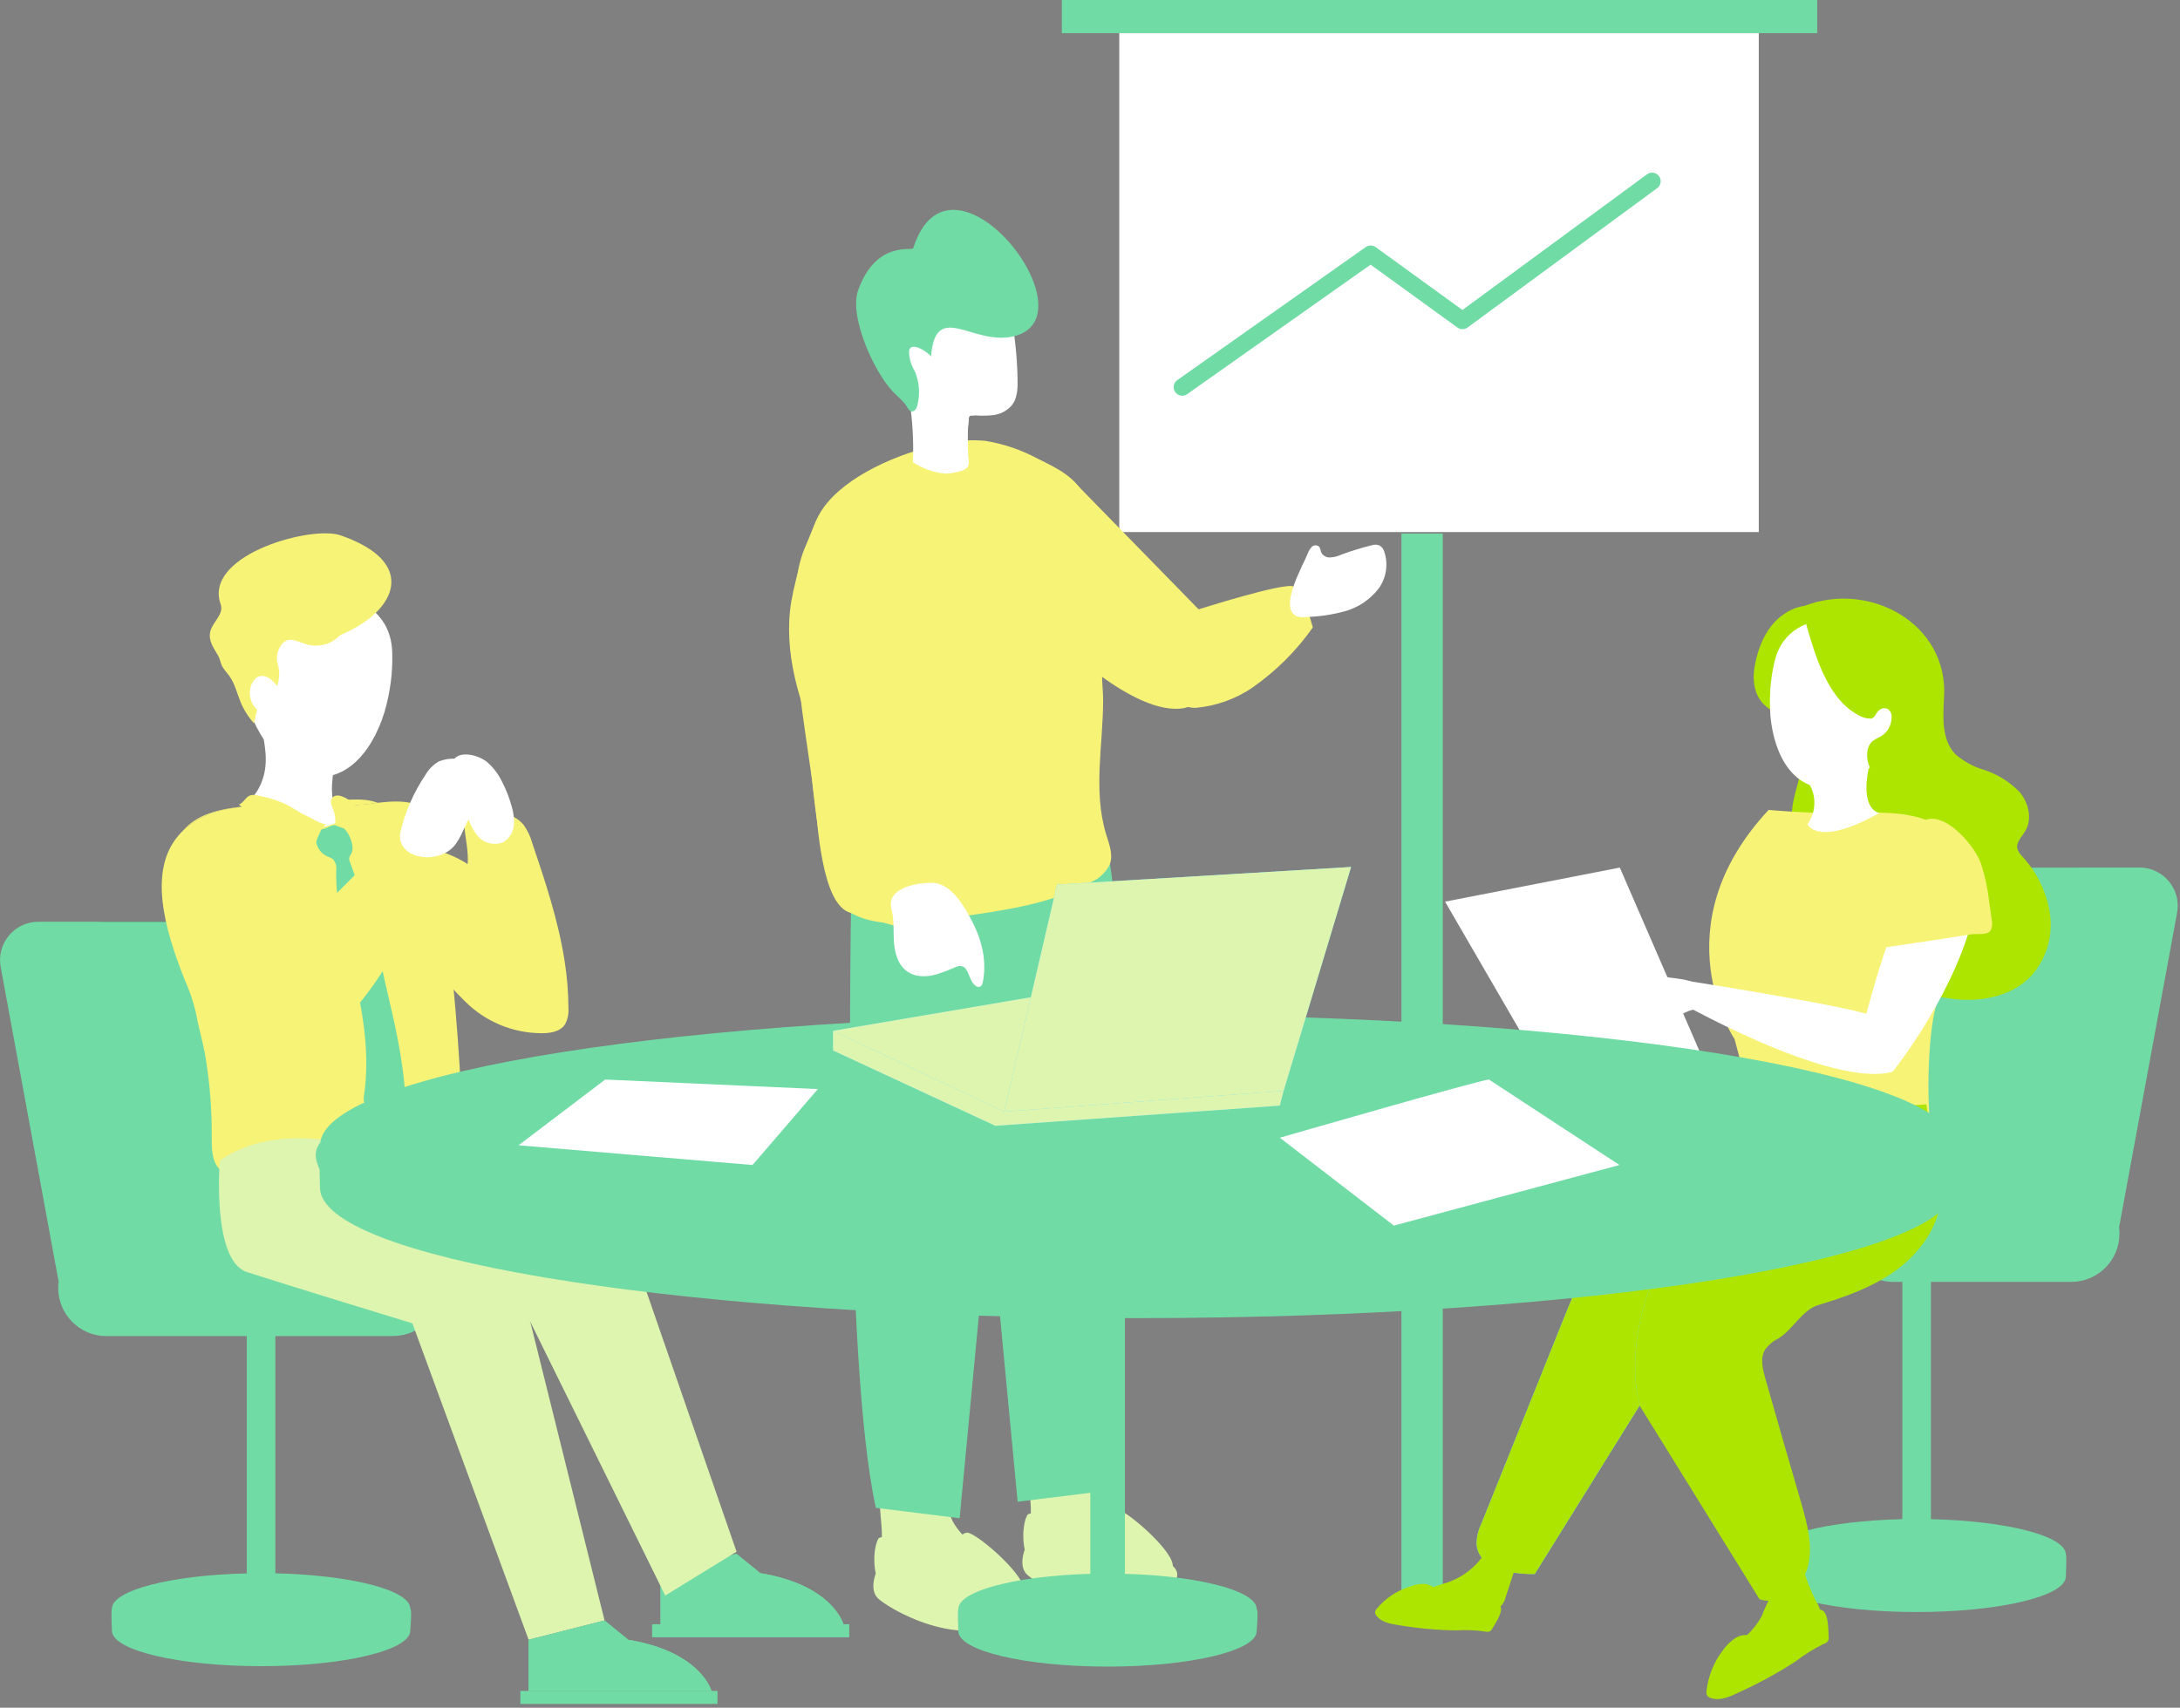 <svg width="254" height="199" viewBox="0 0 254 199" fill="none" xmlns="http://www.w3.org/2000/svg">
<rect x="0" y="0" width="254" height="199" fill="#808080" stroke="none"/>
<g clip-path="url(#clip0_108_54)">
<path d="M168.08 62.18H163.31V187.45H168.08V62.18Z" fill="#71DBA6"/>
<path d="M168.08 62.18H163.31V187.45H168.08V62.18Z" fill="#71DBA6"/>
<path d="M204.92 2.49H130.41V62H204.92V2.49Z" fill="white"/>
<path d="M211.73 0H123.72V3.87H211.73V0Z" fill="#71DBA6"/>
<path d="M137.75 45.11L159.7 29.61L170.4 37.36L192.49 21.12" stroke="#71DBA6" stroke-width="2" stroke-linecap="round" stroke-linejoin="round"/>
<path d="M210.36 143.76H239.11L246 106.39C246.51 103.64 244.4 101.11 241.6 101.11H221.95C219.79 101.11 217.94 102.65 217.55 104.77L210.37 143.76H210.36Z" fill="#231F20"/>
<path d="M249.26 101.1H229.61C227.45 101.1 225.6 102.64 225.21 104.76L219.02 138.35C216.68 139.04 214.98 141.19 214.98 143.75C214.98 146.86 217.5 149.38 220.61 149.38H221.65V177.03C212.84 177.23 205.94 178.99 205.94 181.14C205.71 181.41 205.94 183.43 205.94 183.72C205.94 186.01 213.72 187.85 223.32 187.85C232.92 187.85 240.7 186 240.7 183.72C240.7 183.51 240.82 181.35 240.7 181.14C240.7 178.99 233.8 177.23 224.98 177.03V149.38H241.32C244.43 149.38 246.95 146.86 246.95 143.75C246.95 143.51 246.93 143.28 246.9 143.04L253.66 106.37C254.17 103.62 252.06 101.09 249.26 101.09V101.1Z" fill="#71DBA6"/>
<path d="M225.16 76.32C223.95 73.95 218.19 72.53 215.64 72.09C212.47 71.54 208.86 72.12 206.63 74.44C204.4 76.76 204.23 81.11 206.86 83.01C207.45 83.44 208.14 83.73 208.7 84.2C210.17 85.45 210.28 87.72 209.89 89.61C209.5 91.5 208.72 93.36 208.76 95.3C208.8 97.24 210.11 99.37 212.05 99.41C213.18 99.44 214.5 98.81 215.33 99.58C215.66 99.97 215.87 100.46 215.91 100.96C216.7 105.12 217.06 109.63 219.88 112.75C221.82 114.75 224.38 116.02 227.15 116.35C230.53 116.86 234.29 116.21 236.65 113.74C238.38 111.81 239.19 109.22 238.87 106.64C238.52 104.08 237.39 101.7 235.63 99.81C235.37 99.56 235.16 99.25 235.05 98.91C234.87 98.16 235.57 97.53 235.98 96.83C236.82 95.42 236.36 93.52 235.29 92.27C234.13 91.09 232.71 90.21 231.13 89.7C229.91 89.34 228.79 88.72 227.83 87.89C226.21 86.21 226.38 83.57 226.51 81.25C227.02 72.68 217.88 67.67 210.26 70.6C206.87 71.9 207.93 74.61 207.93 74.61C207.93 74.61 212.04 73.54 214.95 74.61C217.86 75.68 216.34 78.17 216.42 79.05C216.55 80.57 217.3 81.95 218.5 82.89C219.1 82.43 219.95 82.01 220.58 83.12C221.08 84 219.55 86.88 218.37 86.78C218.37 86.78 217.26 87.52 217.78 89.55C217.78 89.55 222.35 87.59 223.86 85.5C225.37 83.43 226.4 78.65 225.2 76.29V76.31L225.16 76.32Z" fill="#ADE500"/>
<path d="M228.98 107.15C226.19 108.76 223.82 107.07 223.13 104.24C222.83 102.95 222.71 101.61 222.28 100.36C221.63 98.74 220.77 97.22 219.7 95.82C218.64 94.43 217.88 92.84 217.46 91.14C217.15 89.42 217.58 87.47 218.97 86.4C219.27 86.13 219.68 85.98 220.08 86C220.73 86.06 221.11 86.79 221.22 87.45C221.24 88.1 221.34 88.76 221.52 89.39C221.92 90.31 222.91 90.77 223.84 91.14C226.02 92.03 228.35 92.83 229.89 94.61C231.2 96.26 231.82 98.34 231.63 100.44C231.51 102.42 230.91 106.04 228.97 107.15H228.98Z" fill="#ADE500"/>
<path d="M202.1 121.08L205.25 132.94C214.45 134.84 224.89 131.19 224.89 131.19C224.39 125.91 224.86 118.68 225.83 116.45C228.43 110.44 231.64 102.5 227.91 97.96C224.91 94.3 219.41 94.66 216.04 94.75C212.71 94.8 209.39 94.67 206.07 94.38C193.31 108.07 202.09 121.07 202.09 121.07L202.1 121.08Z" fill="#F7F377"/>
<path d="M168.37 105.07L188.73 101.1L198.48 123.56L181.1 127.02L168.37 105.07Z" fill="white"/>
<path d="M213.49 72.46L209.6 83.61C209.6 83.61 203.2 83.72 204.51 77.29C205.82 70.86 210.27 70.61 210.27 70.61L213.49 72.46Z" fill="#ADE500"/>
<path d="M219.24 72.59C219.24 72.59 208.52 69.58 206.76 77.09C206.39 78.65 206.21 80.23 206.22 81.84C206.22 82.38 206.24 82.93 206.28 83.47C206.75 88.38 209.2 92.12 213.21 91.79C220.18 91.21 227.63 76.35 219.23 72.59H219.24Z" fill="white"/>
<path d="M218.01 86.65C218.3 86.91 218.73 86.88 218.99 86.6C218.2 87.77 217.71 89.1 217.56 90.5C217.02 94.56 218.99 94.73 218.99 94.73C211.68 98.82 210.6 96.04 210.6 96.04C211.56 94.69 211.67 92.92 210.86 91.47C214.18 92.39 217.1 88.47 217.79 86.25C217.81 86.41 217.89 86.55 218.01 86.65Z" fill="white"/>
<path d="M211.55 71.47C212.12 71.28 212.72 71.19 213.31 71.24C216.29 71.27 219.38 71.42 222.05 72.74C223.74 73.58 225.31 75.07 225.43 76.96C225.43 77.92 225.25 78.87 224.89 79.77C224.59 80.46 224.4 81.19 224.3 81.94C224.3 82.51 224.53 83.1 224.53 83.69C224.53 84.99 224.13 86.26 223.4 87.34C222.81 88.13 222.13 88.86 221.38 89.5L219.79 90.95C219.72 91.03 219.63 91.08 219.53 91.11C219.44 91.11 219.37 91.08 219.3 91.03C218.12 90.35 217.44 89.04 217.56 87.68C217.59 87.18 217.8 86.72 218.16 86.37C218.48 86.15 218.81 85.96 219.16 85.8C219.93 85.33 220.4 84.49 220.4 83.58C220.42 83.21 220.26 82.84 219.96 82.62C219.6 82.45 219.17 82.53 218.89 82.81C218.48 83.19 218.52 83.62 217.98 83.74C217.4 83.74 216.83 83.55 216.35 83.23C212.8 81.24 211.41 76.08 210.36 72.45C210.83 72.28 211.04 71.72 211.56 71.5V71.48L211.55 71.47Z" fill="#ADE500"/>
<path d="M220.01 109.68C222.94 101.11 224.96 96.87 227.93 97.96C227.93 97.96 231.82 99.94 229.63 107.78C227.14 116.66 220.53 124.88 220.53 124.88L217.46 118.14C217.46 118.14 218.4 114.4 220.01 109.68Z" fill="white"/>
<path d="M188.73 141.08C188.92 140.85 189.52 140.12 190.43 139.1C190.35 139.18 190.27 139.26 190.2 139.33C189.67 139.89 189.18 140.49 188.71 141.08H188.73Z" fill="#68E1FD"/>
<path d="M224.44 128.7C220.39 128.93 216.12 129.22 211.96 129.82C211.96 129.82 195.62 143.57 193.54 146.91C188.71 154.64 184.02 152.44 191.01 163.75C195.67 171.28 200.34 178.82 205.01 186.36C207.4 187.16 209.97 185.07 210.62 182.63C211.27 180.19 210.58 177.63 209.89 175.21C208.46 170.33 207.06 165.46 205.67 160.59C205.37 159.49 205.06 158.23 205.67 157.25C206.07 156.71 206.59 156.27 207.19 155.98C208.85 155 209.98 152.65 211.82 152.09C214.92 151.16 218.02 150.06 220.67 148.2C223.32 146.34 225.49 143.6 226.05 140.4C226.72 136.49 224.91 132.63 224.46 128.68L224.44 128.7Z" fill="#ADE500"/>
<path d="M211.92 129.86C208.57 130.27 203.03 128.74 203.03 128.74C198.25 130.87 193.07 136.17 190.43 139.14C189.52 140.16 188.91 140.89 188.73 141.12L188.7 141.16L188.44 141.5C185.52 145.41 183.63 150.07 181.81 154.62C178.74 162.28 175.66 169.93 172.59 177.59C172.24 178.31 172.05 179.09 172.04 179.89C172.18 182.73 175.98 183.48 178.82 183.42L191.07 163.74C191.07 163.74 188.74 156.73 193.6 146.9C195.38 143.38 212.02 129.81 212.02 129.81L211.95 129.84H211.93L211.92 129.86Z" fill="#68E1FD"/>
<path d="M211.92 129.86C208.57 130.27 203.03 128.74 203.03 128.74C198.25 130.87 193.07 136.17 190.43 139.14C189.52 140.16 188.91 140.89 188.73 141.12L188.7 141.16L188.44 141.5C185.52 145.41 183.63 150.07 181.81 154.62C178.74 162.28 175.66 169.93 172.59 177.59C172.24 178.31 172.05 179.09 172.04 179.89C172.18 182.73 175.98 183.48 178.82 183.42L191.07 163.74C191.07 163.74 188.74 156.73 193.6 146.9C195.38 143.38 212.02 129.81 212.02 129.81L211.95 129.84H211.93L211.92 129.86Z" fill="#ADE500"/>
<path d="M205.28 188.29C205.54 187.59 205.86 186.91 206.21 186.24C206.68 185.59 207.58 185.21 208.17 184.68C208.46 184.42 210.15 183 210.04 182.6C210.42 183.95 210.93 185.25 211.55 186.51C212.03 187.23 212.27 188.1 212.24 188.96C211.98 189.78 211.45 190.49 210.74 190.97C208.13 193.12 205.01 195.16 201.65 194.79C201.44 194.79 201.23 194.71 201.08 194.56C200.99 194.44 200.96 194.3 200.96 194.15C200.91 192.66 202.36 191.65 203.46 190.64C204.19 189.96 204.81 189.16 205.3 188.28L205.28 188.29Z" fill="#ADE500"/>
<path d="M172.39 181.83C173.06 181.04 173.12 181.03 174.12 181.48C174.85 181.81 175.54 182.21 176.2 182.67C176.29 182.72 176.36 182.79 176.39 182.89C176.42 182.98 176.42 183.08 176.39 183.17L175.42 186.14C175.33 186.57 175.11 186.95 174.78 187.24C174.51 187.4 174.2 187.5 173.88 187.52C171.43 187.87 168.92 188.22 166.5 187.73C165.87 187.61 165.18 187.26 165.18 186.65C165.2 186.42 165.29 186.21 165.43 186.03C166.18 185.03 167.55 184.79 168.73 184.38C170.15 183.87 171.41 183 172.39 181.84V181.82V181.83Z" fill="#ADE500"/>
<path d="M174.34 186.83C173.75 186.67 172.94 187.06 172.36 187.18C171.61 187.33 170.85 187.41 170.09 187.44C169.43 187.53 168.76 187.36 168.24 186.95C167.79 186.49 167.73 185.77 167.33 185.26C166.95 184.82 166.39 184.56 165.8 184.57C165.22 184.59 164.65 184.71 164.11 184.94C162.67 185.42 161.39 186.29 160.41 187.46C160.29 187.58 160.22 187.75 160.22 187.93C160.24 188.05 160.28 188.16 160.35 188.24C160.91 189.03 161.98 189.24 162.96 189.38C165.18 189.75 167.41 189.96 169.66 189.99C170.76 189.92 171.87 189.96 172.97 190.11C173.17 190.17 173.38 190.17 173.58 190.11C173.7 190.02 173.81 189.91 173.88 189.77C174.27 189.1 175.65 187.16 174.35 186.83H174.34Z" fill="#ADE500"/>
<path d="M211.67 187.67C211.02 187.88 210.49 188.79 210.02 189.26C209.4 189.87 208.73 190.43 208.02 190.95C207.45 191.46 206.7 191.7 205.94 191.64C205.22 191.49 204.7 190.84 204 190.61C203.35 190.43 202.66 190.56 202.11 190.94C201.57 191.31 201.1 191.79 200.73 192.32C199.67 193.7 199.02 195.34 198.83 197.07C198.8 197.26 198.83 197.47 198.94 197.63C199.03 197.73 199.14 197.81 199.27 197.85C200.31 198.25 201.46 197.76 202.48 197.27C204.81 196.22 207.07 194.99 209.22 193.6C210.22 192.83 211.3 192.15 212.43 191.59C212.66 191.53 212.86 191.4 213 191.2C213.07 191.04 213.09 190.86 213.06 190.69C213.01 189.82 213.09 187.09 211.68 187.66L211.67 187.67Z" fill="#ADE500"/>
<path d="M230.74 100.47C230 98.46 226.27 94 223.76 95.85C222.15 97.05 220.99 98.76 220.48 100.7C220.25 101.59 220.16 102.55 219.94 103.47C219.64 104.61 219.15 105.69 218.94 106.84C218.76 108.05 218.74 109.29 218.87 110.5C221.27 110.17 223.66 109.81 226.04 109.45L229.63 108.88C230.3 108.78 231.65 109.04 231.98 108.35C232.13 107.95 232.15 107.51 232.05 107.09L231.76 105.06C231.6 103.56 231.28 102.08 230.81 100.64C230.79 100.58 230.77 100.52 230.74 100.46V100.47Z" fill="#F7F377"/>
<path d="M194.85 116.32L196.6 114.3C196.6 114.3 215.3 117.23 217.97 118.32C220.64 119.41 220.52 124.89 220.52 124.89C213.21 126.91 194.84 116.32 194.84 116.32H194.85Z" fill="white"/>
<path d="M198.2 116.87C198.15 117.1 198.01 117.31 197.83 117.45C197.64 117.57 197.42 117.64 197.19 117.68C195.88 117.99 194.86 119.04 193.6 119.53C191.89 120.2 189.97 119.79 188.19 119.37C187.74 119.4 187.3 119.21 187.01 118.88C186.48 118.28 186.54 117.36 187.13 116.83C187.57 115.95 188.17 115.17 188.92 114.53C190.48 113.36 192.66 113.6 194.59 113.92C196.34 114.17 198.99 114.26 198.2 116.88V116.87Z" fill="white"/>
<path d="M122.88 165.62C127.94 164.48 126.95 171.65 128.29 174.32C129 175.74 130.27 176.79 131.42 177.91C132.57 179.03 133.63 180.4 133.7 181.99C133.72 182.29 133.66 182.59 133.52 182.85C133.27 183.17 132.91 183.38 132.52 183.46C129.63 184.3 126.53 184 123.85 182.6C122.61 182 121.56 181.04 120.88 179.84C120.33 178.55 120.06 177.16 120.11 175.76C119.99 172.76 118.67 166.57 122.89 165.63L122.88 165.62Z" fill="#DEF5AF"/>
<path d="M127.36 180.39C127.36 180.39 141.76 181 135.66 185.52C129.56 190.04 120.45 184.42 119.56 183.38C118.67 182.34 119.4 180.58 119.4 180.58L127.36 180.38V180.39Z" fill="#DEF5AF"/>
<path d="M120.2 182.38C121.48 183.94 128.25 186.04 131.24 185.83C134.24 185.62 136.93 184.22 136.63 182.28C136.33 180.35 131.04 175.84 130.05 175.85C129.06 175.86 128.26 178.16 126.26 178.64C124.45 178.94 122.6 178.27 121.39 176.9C121.02 176.39 120.33 176.21 119.75 176.47C119.07 177.47 118.9 180.81 120.19 182.37L120.2 182.38Z" fill="#DEF5AF"/>
<path d="M105.52 168.45C110.58 167.28 109.59 174.45 110.93 177.12C111.63 178.55 112.91 179.59 114.06 180.71C115.2 181.83 116.27 183.2 116.33 184.79C116.36 185.09 116.3 185.39 116.16 185.65C115.91 185.97 115.55 186.18 115.16 186.26C112.27 187.1 109.17 186.8 106.49 185.4C105.25 184.8 104.21 183.84 103.52 182.64C102.97 181.35 102.7 179.96 102.75 178.56C102.63 175.53 101.31 169.36 105.53 168.45H105.52Z" fill="#DEF5AF"/>
<path d="M110 183.16C110 183.16 124.4 183.77 118.3 188.29C112.2 192.83 103.09 187.19 102.2 186.16C101.31 185.13 102.04 183.35 102.04 183.35L110 183.15V183.16Z" fill="#DEF5AF"/>
<path d="M102.84 185.12C104.12 186.69 110.89 188.79 113.88 188.58C116.87 188.37 119.57 186.98 119.27 185.03C118.97 183.09 113.68 178.59 112.69 178.6C111.7 178.61 110.9 180.91 108.9 181.39C107.09 181.69 105.24 181.02 104.03 179.65C103.66 179.14 102.96 178.96 102.39 179.23C101.71 180.24 101.54 183.56 102.83 185.13L102.84 185.12Z" fill="#DEF5AF"/>
<path d="M118.57 105.71L111.81 176.92L102.05 175.71C98.2 158.34 99.15 106.35 99.15 106.35L118.58 105.7L118.57 105.71Z" fill="#71DBA6"/>
<path d="M111.81 103.79L118.57 175L128.35 173.79C133.93 128.73 129.33 100.68 129.33 100.68L111.81 103.78V103.79Z" fill="#71DBA6"/>
<path d="M139.65 71L125.05 56.05V76.15C126.09 77.1 127.19 77.99 128.33 78.82C131.08 80.81 135.01 83.1 138.02 82.5C138.16 82.47 138.3 82.43 138.44 82.38C140.07 81.84 140.68 80.19 140.79 78.31C141 75.02 139.66 71 139.66 71H139.65Z" fill="#F7F377"/>
<path d="M128.47 78.04C128.59 76.73 128.94 75.44 129.08 74.11C129.4 71.43 129.34 68.7 128.92 66.03C128.46 63.18 127.61 60.41 126.38 57.81C125.25 55.55 123.22 54.59 120.93 53.46C119.02 52.43 116.94 51.72 114.79 51.37C113.27 51.23 111.74 51.32 110.25 51.63C105.65 52.5 99.59 54.87 96.46 58.5C94.1 61.22 93.82 65.12 93.74 68.73C93.64 73.71 93.74 78.68 94.04 83.64C94.08 84.36 94.13 85.08 94.19 85.8C94.61 91.25 95.05 96.91 96.61 102.18C97.1 103.83 97.61 105.49 99.15 106.38C102.74 108.47 108.24 107.32 112.13 106.78C117.29 106.05 122.58 105.28 127.15 102.78C128.11 102.37 128.88 101.63 129.32 100.69C129.72 99.57 129.23 98.36 128.88 97.22C127.33 92.13 128.53 86.79 128.53 81.59C128.53 80.65 128.41 79.69 128.41 78.75C128.41 78.52 128.45 78.28 128.45 78.04H128.47Z" fill="#F7F377"/>
<path d="M107.86 107.69C108.37 106.69 107.3 104.06 107.7 102.7C108.41 100.21 109.29 98.3 109.16 95.55C109.02 93.57 108.72 91.61 108.26 89.68L104.96 73.98C104.36 71.1 103.05 57.22 98.66 58.8C96.17 59.7 94.38 62.02 93.51 64.53C92.64 67.04 92.6 69.73 92.6 72.4C92.68 79.27 94.05 86.4 94.94 93.27C95.28 95.87 95.69 105.52 99.13 106.38C99.8 106.55 100.46 106.89 101.13 107.01C102.28 107.22 105.76 108.6 107.26 108.15C107.51 108.09 107.73 107.92 107.86 107.71V107.69Z" fill="#F7F377"/>
<path d="M118.56 44.22C118.54 42.85 118.45 41.47 118.3 40.14C118.18 38.96 117.99 37.76 117.76 36.58C117.6 35.82 117.52 35.24 116.85 34.78C115.02 33.65 112.91 33.08 110.77 33.12C109.15 33.12 107.41 33.51 106.34 34.71C105.61 35.64 105.18 36.77 105.11 37.95C104.78 40.95 105.56 43.92 106 46.9C106.34 49.2 106.46 51.54 106.37 53.86C107.5 54.61 108.79 55.07 110.13 55.19C110.76 55.19 111.38 55.07 111.97 54.88C112.3 54.81 112.6 54.62 112.79 54.34C112.88 54.09 112.91 53.83 112.86 53.57C112.84 53.32 112.79 53.08 112.79 52.84C112.7 51.48 112.72 50.11 112.87 48.76C112.87 48.64 112.91 48.53 112.99 48.46C113.08 48.41 113.18 48.4 113.27 48.41H113.65C114.33 48.46 115.01 48.45 115.69 48.38C116.5 48.29 117.25 47.92 117.81 47.32C118.53 46.53 118.59 45.31 118.56 44.23L118.58 44.21L118.56 44.22Z" fill="white"/>
<path d="M111.83 38.34C113.52 38.74 115.69 39.71 117.98 39.22C127.79 37.1 110.77 15.25 106.4 28.93C106.29 29.27 102.05 28 99.98 33.84C98.86 37 102.09 43.98 104.45 46.05C104.81 46.37 105.15 46.71 105.46 47.08C105.65 47.32 105.86 47.88 106.19 47.94C106.52 48 106.77 47.64 106.86 47.33C107.23 45.98 107.14 44.54 106.59 43.26C106.2 42.64 105.98 41.92 105.92 41.19C105.79 39.49 108.13 41.01 108.48 41.55C108.74 38.15 110.01 37.91 111.83 38.34Z" fill="#71DBA6"/>
<path d="M113.64 48.41C112.06 48.11 110.52 47.66 109.03 47.04C108.9 51.85 112.8 52.84 112.8 52.84C112.71 51.48 112.73 50.11 112.88 48.76C112.88 48.64 112.92 48.53 113 48.46C113.09 48.41 113.19 48.4 113.28 48.41H113.66H113.64Z" fill="white"/>
<path d="M152.38 71.21C151.95 70 151.37 68.62 150.7 68.34C149.53 67.86 139.65 71.01 139.65 71.01C139.65 71.01 135.31 73.34 135.47 77.34C135.59 78.87 136.18 80.33 137.17 81.5C137.49 81.92 137.93 82.22 138.44 82.38C138.74 82.47 139.05 82.5 139.36 82.48C141.73 82.26 143.99 81.45 145.95 80.11C148.67 78.2 151.05 75.84 152.96 73.12C152.96 73.12 152.73 72.24 152.38 71.2V71.21Z" fill="#F7F377"/>
<path d="M150.93 71.74C151.3 71.91 151.69 71.97 152.09 71.9C153.65 71.87 155.19 71.64 156.7 71.23C158.21 70.81 159.56 69.92 160.54 68.7C161.51 67.45 161.79 65.79 161.29 64.29C161.2 63.96 160.98 63.69 160.68 63.54C160.4 63.45 160.1 63.45 159.82 63.54C158.61 63.84 157.41 64.21 156.23 64.65C155.83 64.84 155.39 64.94 154.95 64.96C154.5 64.98 154.08 64.71 153.9 64.29C153.88 64.1 153.81 63.92 153.74 63.75C153.51 63.5 153.13 63.48 152.88 63.69C152.65 63.92 152.47 64.2 152.37 64.51C151.88 65.75 149.05 70.63 150.95 71.74H150.93Z" fill="white"/>
<path d="M92.21 70C91.2 75.97 93.14 82.06 95.63 87.58C98.14 93.1 101.25 98.4 102.82 104.26C106.1 104.73 109.53 103.92 112.26 102.04C108.91 89.78 105.55 77.53 102.19 65.26C101.62 63.17 99.8 57.57 96.86 58.83C94.5 59.83 92.6 67.71 92.22 69.99L92.21 70Z" fill="#F7F377"/>
<path d="M113.41 107.65C114.45 109.73 114.97 112.12 114.52 114.41C114.47 114.64 114.39 114.92 114.16 114.99C114.01 115.04 113.86 114.99 113.72 114.91C112.84 114.37 112.94 112.62 111.92 112.57C111.7 112.55 111.49 112.64 111.29 112.72C110.38 113.09 109.48 113.5 108.51 113.68C107.54 113.86 106.49 113.77 105.69 113.2C104.64 112.46 104.25 111.08 104.16 109.79C104.07 108.51 104.2 107.19 103.87 105.95C103.22 103.49 106.72 102.86 108.62 102.88C110.92 102.9 112.52 105.88 113.41 107.66V107.65Z" fill="white"/>
<path d="M76.96 183.32V189.27H98.27C98.27 189.27 97.03 184.7 88.58 183.32L85.81 181.07L76.96 183.32Z" fill="#71DBA6"/>
<path d="M76.96 183.32V189.27H98.27C98.27 189.27 97.03 184.7 88.58 183.32L85.81 181.07L76.96 183.32Z" fill="#71DBA6"/>
<path d="M98.95 189.27H75.98V190.79H98.95V189.27Z" fill="#71DBA6"/>
<path d="M43.37 150.07H14.62L7.73 112.7C7.22 109.95 9.33 107.42 12.13 107.42H31.78C33.94 107.42 35.79 108.96 36.18 111.08L43.36 150.07H43.37Z" fill="#231F20"/>
<path d="M45.78 144.43H34.68C33.16 136.18 28.54 111.07 28.54 111.07C28.14 108.95 26.29 107.41 24.14 107.41H4.48C1.68 107.41 -0.43 109.95 0.08 112.69L6.83 149.34C6.8 149.58 6.78 149.82 6.78 150.07C6.78 153.18 9.3 155.7 12.41 155.7H28.75V183.35C19.94 183.55 13.04 185.31 13.04 187.46C12.92 187.66 13.04 189.82 13.04 190.03C13.04 192.31 20.82 194.16 30.42 194.16C40.02 194.16 47.8 192.32 47.8 190.03C47.8 189.74 48.03 187.73 47.8 187.45C47.8 185.3 40.9 183.54 32.08 183.34V155.69H45.78C48.89 155.69 51.41 153.17 51.41 150.06C51.41 146.95 48.89 144.43 45.78 144.43Z" fill="#71DBA6"/>
<path d="M21.45 114.02C22.02 115.25 22.47 116.53 22.79 117.86C23.08 119.48 23.54 121.06 23.86 122.68C24.43 125.94 24.7 129.25 24.67 132.56C24.67 133.87 24.67 135.35 25.6 136.26C26.29 136.8 27.12 137.15 28 137.24C29.7 137.58 31.23 138.25 32.92 138.54C34.76 138.8 36.63 138.91 38.49 138.87C43.99 138.87 54.22 138.26 53.88 130.56C53.51 121.85 52.83 113.37 51.62 104.69C51.21 101.78 51.12 98.43 50.24 95.63C49.49 93.28 46.76 93.26 44.48 93.5L44.05 93.55C43.61 93.6 43.17 93.65 42.74 93.71C39.71 94.02 36.66 94.11 33.63 93.97C30.2 93.86 24.73 93.53 21.36 96.75C21.13 96.98 20.91 97.21 20.71 97.46C17.32 101.55 19.15 108.18 21.46 114.02V114.04L21.45 114.02Z" fill="#F7F377"/>
<path d="M65.78 111.96C66.08 113.8 66.22 115.65 66.23 117.5C66.28 118.15 66.14 118.8 65.83 119.37C65.25 120.25 64.06 120.42 63.01 120.4C59.7 120.37 56.54 119.04 54.19 116.7C52 114.53 50 112.17 48.21 109.66C47.21 108.48 46.72 106.94 46.86 105.4C46.86 103.29 46.95 101.18 47.13 99.08C47.18 98.59 50.57 98.97 50.9 99.08C52.17 99.45 53.37 99.98 54.49 100.69C54.61 99.31 54.23 97.73 54.11 96.33C54.03 95.92 54.09 95.49 54.25 95.1C54.63 94.42 55.6 94.35 56.39 94.42C58.09 94.54 59.97 94.82 61.03 96.15C61.47 96.78 61.81 97.48 62.01 98.23C63.53 102.71 65.05 107.29 65.78 111.95H65.8L65.78 111.96Z" fill="#F7F377"/>
<path d="M40.93 99.5C40.81 99.64 40.74 99.8 40.68 99.97C40.68 100.16 40.71 100.35 40.8 100.52C42.53 105.2 43.93 110.01 44.97 114.91C45.98 119.19 47 123.5 47.23 127.9C47.26 128.22 47.23 128.54 47.16 128.85C46.83 129.94 45.41 130.27 44.79 131.23L42.73 128.88C42.6 128.74 42.49 128.58 42.41 128.41C42.36 128.16 42.36 127.9 42.41 127.66C43.11 122.95 42.34 118.16 41.24 113.54C40.3 109.57 39.09 105.59 39.17 101.5C39.25 101.01 39.12 100.5 38.8 100.12C38.59 99.98 38.36 99.87 38.12 99.79C36.98 99.26 36.49 97.92 37.02 96.78C37.04 96.74 37.06 96.71 37.07 96.67C37.51 96.67 37.93 96.56 38.32 96.35C38.71 96.15 39.16 96.09 39.59 96.19C40.52 96.55 41.46 98.6 40.92 99.5H40.93Z" fill="#71DBA6"/>
<path d="M21.34 96.77C24.71 93.55 30.18 93.88 33.61 93.99C36.65 94.12 39.69 94.04 42.72 93.73C43.15 93.67 43.59 93.61 44.03 93.57C42.23 92.82 39.66 93.33 37.73 93.39C34.8 93.48 31.89 93.66 28.96 93.93C26.19 94.18 23.14 94.65 21.34 96.78V96.77Z" fill="#F7F377"/>
<path d="M31.71 84.71C32.86 87.71 36.12 89.32 39.21 88.42C39.21 88.42 37.79 92.75 39.58 95.38C39.91 95.87 37.67 96.37 37.55 96.38C36.3 96.46 35.01 96.04 33.86 95.59C31.9 94.84 30.34 94.03 28.23 93.72C29.18 93.38 29.84 92.51 30.28 91.6C31.32 89.41 30.97 87.45 30.57 85.22C30.88 85.37 31.25 85.37 31.51 85.12C31.63 85.01 31.7 84.87 31.74 84.72H31.72L31.71 84.71Z" fill="white"/>
<path d="M35.62 90.28C39.83 91.52 43.25 88.05 44.81 82.94C44.97 82.38 45.12 81.8 45.24 81.21C45.6 79.51 45.75 77.77 45.7 76.03C45.47 67.64 33.4 68.48 33.4 68.48C23.63 70.67 28.3 88.15 35.62 90.29V90.28Z" fill="white"/>
<path d="M42.88 72.18C42.03 72.83 41.01 73.42 39.88 73.91C39.66 74 39.47 74.15 39.3 74.32C38.3 75.18 36.92 75.46 35.66 75.07C34.91 74.84 34.15 74.39 33.45 74.62C32.68 74.88 32.23 76.02 32.26 76.78C32.28 77.29 32.51 77.78 32.53 78.3C32.55 78.82 32.47 79.4 32.3 79.93C32 79.57 31.69 79.21 31.28 78.98C30.87 78.75 30.34 78.68 29.94 78.93C29.78 79.03 29.64 79.19 29.53 79.35C28.83 80.36 29.02 81.89 29.96 82.7C29.83 83.23 29.7 83.75 29.59 84.28C28.93 83.55 28.39 82.7 28.02 81.78C27.61 80.78 27.37 79.69 26.74 78.8C26.43 78.36 26.01 77.97 25.8 77.45C25.65 77.08 25.61 76.72 25.4 76.38C24.9 75.51 24.23 74.64 24.51 73.56C24.79 72.48 26.02 71.64 25.75 70.54C25.68 70.34 25.62 70.14 25.57 69.93C24.36 64.49 36.34 61.23 39.67 62.38C47.23 65 46.69 69.27 42.89 72.18H42.88Z" fill="#F7F377"/>
<path d="M32.7 132.79C32.7 132.79 37.81 145.56 41.92 146.91C46.03 148.26 61.22 152.88 61.22 152.88L77.51 185.93L85.82 180.82L72.03 141.01L55.48 132.53C55.48 132.53 51.25 132.65 32.72 132.79H32.7Z" fill="#DEF5AF"/>
<path d="M25.61 135.24C25.61 135.24 24.65 146.89 28.76 148.23C32.87 149.57 48.05 154.21 48.05 154.21L61.59 191.08L70.44 188.83L58.88 142.34L42.34 133.86C42.34 133.86 32.73 130.36 25.61 135.23V135.24Z" fill="#DEF5AF"/>
<path d="M19.35 102.81C19.35 102.81 26.56 118.97 34.2 121.15C41.84 123.33 51.04 100.69 51.04 100.69L44.91 98.38L34.62 108.73C34.62 108.73 28.24 95.19 25.65 95.8C23.06 96.41 18.37 100.03 19.35 102.82V102.81Z" fill="#F7F377"/>
<path d="M52.61 89.38C52.69 90.01 52.95 90.6 53.36 91.08C53.84 92.09 54.16 93.17 54.3 94.28C54.47 95.39 54.91 96.45 55.6 97.35C56.32 98.25 57.54 98.57 58.62 98.15C59.31 97.75 59.77 97.04 59.86 96.24C59.94 95.45 59.84 94.66 59.6 93.91C59.33 92.92 58.95 91.97 58.48 91.06C58.06 90.2 57.48 89.43 56.75 88.8C55.7 87.91 52.75 87.14 52.6 89.38H52.61Z" fill="white"/>
<path d="M49.54 90.35C49.92 89.67 50.48 89.1 51.17 88.71C51.82 88.46 52.52 88.36 53.22 88.42C54.58 88.42 56.16 88.67 56.81 89.85C57.22 90.81 57.11 91.92 56.51 92.79C55.99 93.68 55.25 94.42 54.71 95.3C53.96 96.55 53.59 98.12 52.45 99.03C51.96 99.4 51.4 99.66 50.79 99.78C48.8 100.24 46.19 99.29 46.66 96.91C47.23 94.57 48.2 92.34 49.54 90.34V90.35Z" fill="white"/>
<path d="M61.59 191.09V197.04H82.9C82.9 197.04 81.66 192.47 73.21 191.09L70.44 188.84L61.59 191.09Z" fill="#71DBA6"/>
<path d="M61.59 191.09V197.04H82.9C82.9 197.04 81.66 192.47 73.21 191.09L70.44 188.84L61.59 191.09Z" fill="#71DBA6"/>
<path d="M83.6 197.04H60.63V198.56H83.6V197.04Z" fill="#71DBA6"/>
<path d="M30.04 92.7C29.72 92.64 29.38 92.58 29.08 92.72C28.58 92.93 28.36 93.57 27.85 93.75C29.02 94.83 30.61 95.32 31.97 96.17C33.41 97.08 34.55 98.37 35.68 99.65C36.96 98.95 36.87 96.97 37.98 96.04C37.37 96.04 36.32 95.35 35.75 95.09C35.18 94.83 34.68 94.53 34.16 94.2C32.92 93.41 31.48 92.99 30.04 92.7Z" fill="#F7F377"/>
<path d="M40.96 93.44C41.37 93.78 41.71 94.2 42.04 94.62C42.46 95.16 42.88 95.69 43.3 96.22C43.41 96.36 43.53 96.53 43.49 96.7C43.44 96.91 43.18 97.01 42.97 96.98C42.76 96.95 42.57 96.83 42.36 96.76C41.91 96.61 41.42 96.71 40.94 96.68C40.36 96.65 39.8 96.45 39.24 96.24C39.18 96.22 39.11 96.19 39.08 96.13C39.05 96.08 39.05 96.01 39.06 95.94C39.11 95.37 39 94.83 38.8 94.29C38.66 93.9 38.4 93.44 38.66 93.04C39.17 92.26 40.45 93.02 40.95 93.44H40.96Z" fill="#F7F377"/>
<path d="M129.04 183.37C119.44 183.37 111.66 185.22 111.66 187.5C111.54 187.7 111.66 189.87 111.66 190.08C111.66 192.36 119.44 194.21 129.04 194.21C138.64 194.21 146.42 192.37 146.42 190.08C146.42 189.79 146.65 187.78 146.42 187.5C146.42 185.22 138.64 183.37 129.04 183.37Z" fill="#71DBA6"/>
<path d="M227.71 133.49V133.47C227.71 125.06 185.08 118.24 132.5 118.24C79.92 118.24 38.39 124.88 37.31 133.14C37.01 133.54 36.81 133.99 36.79 134.53C36.76 135.12 37.01 135.71 37.23 136.27C37.25 137.28 37.28 138.22 37.28 138.38C37.28 146.5 77 153.13 127.04 153.58V187.79H131.07V153.6C131.54 153.6 132.01 153.6 132.49 153.6C185.07 153.6 227.7 146.78 227.7 138.37C227.7 138.25 227.7 138.13 227.7 138.01C227.76 136.9 227.97 133.96 227.7 133.48L227.71 133.49Z" fill="#71DBA6"/>
<path d="M97.06 120.12V122.41L115.97 131.19L149.11 128.84L149.56 127.12L97.06 120.12Z" fill="#68E1FD"/>
<path d="M97.06 120.12V122.41L115.97 131.19L149.11 128.84L149.56 127.12L97.06 120.12Z" fill="#DEF5AF"/>
<path d="M117.01 129.54L97.06 120.12L125.59 115.28L117.01 129.54Z" fill="#68E1FD"/>
<path d="M117.01 129.54L97.06 120.12L125.59 115.28L117.01 129.54Z" fill="#DEF5AF"/>
<path d="M70.51 125.8L95.29 126.91L87.68 135.76L60.42 133.46L70.51 125.8Z" fill="white"/>
<path d="M173.47 125.8C172.09 125.94 149.12 132.58 149.12 132.58L162.4 142.82L188.69 135.76L173.47 125.79V125.8Z" fill="white"/>
<path d="M149.56 127.12L117.01 129.54L123.16 103.08L157.42 101.03L149.56 127.12Z" fill="#68E1FD"/>
<path d="M149.56 127.12L117.01 129.54L123.16 103.08L157.42 101.03L149.56 127.12Z" fill="#DEF5AF"/>
</g>
<defs>
<clipPath id="clip0_108_54">
<rect width="253.74" height="198.57" fill="white"/>
</clipPath>
</defs>
</svg>
